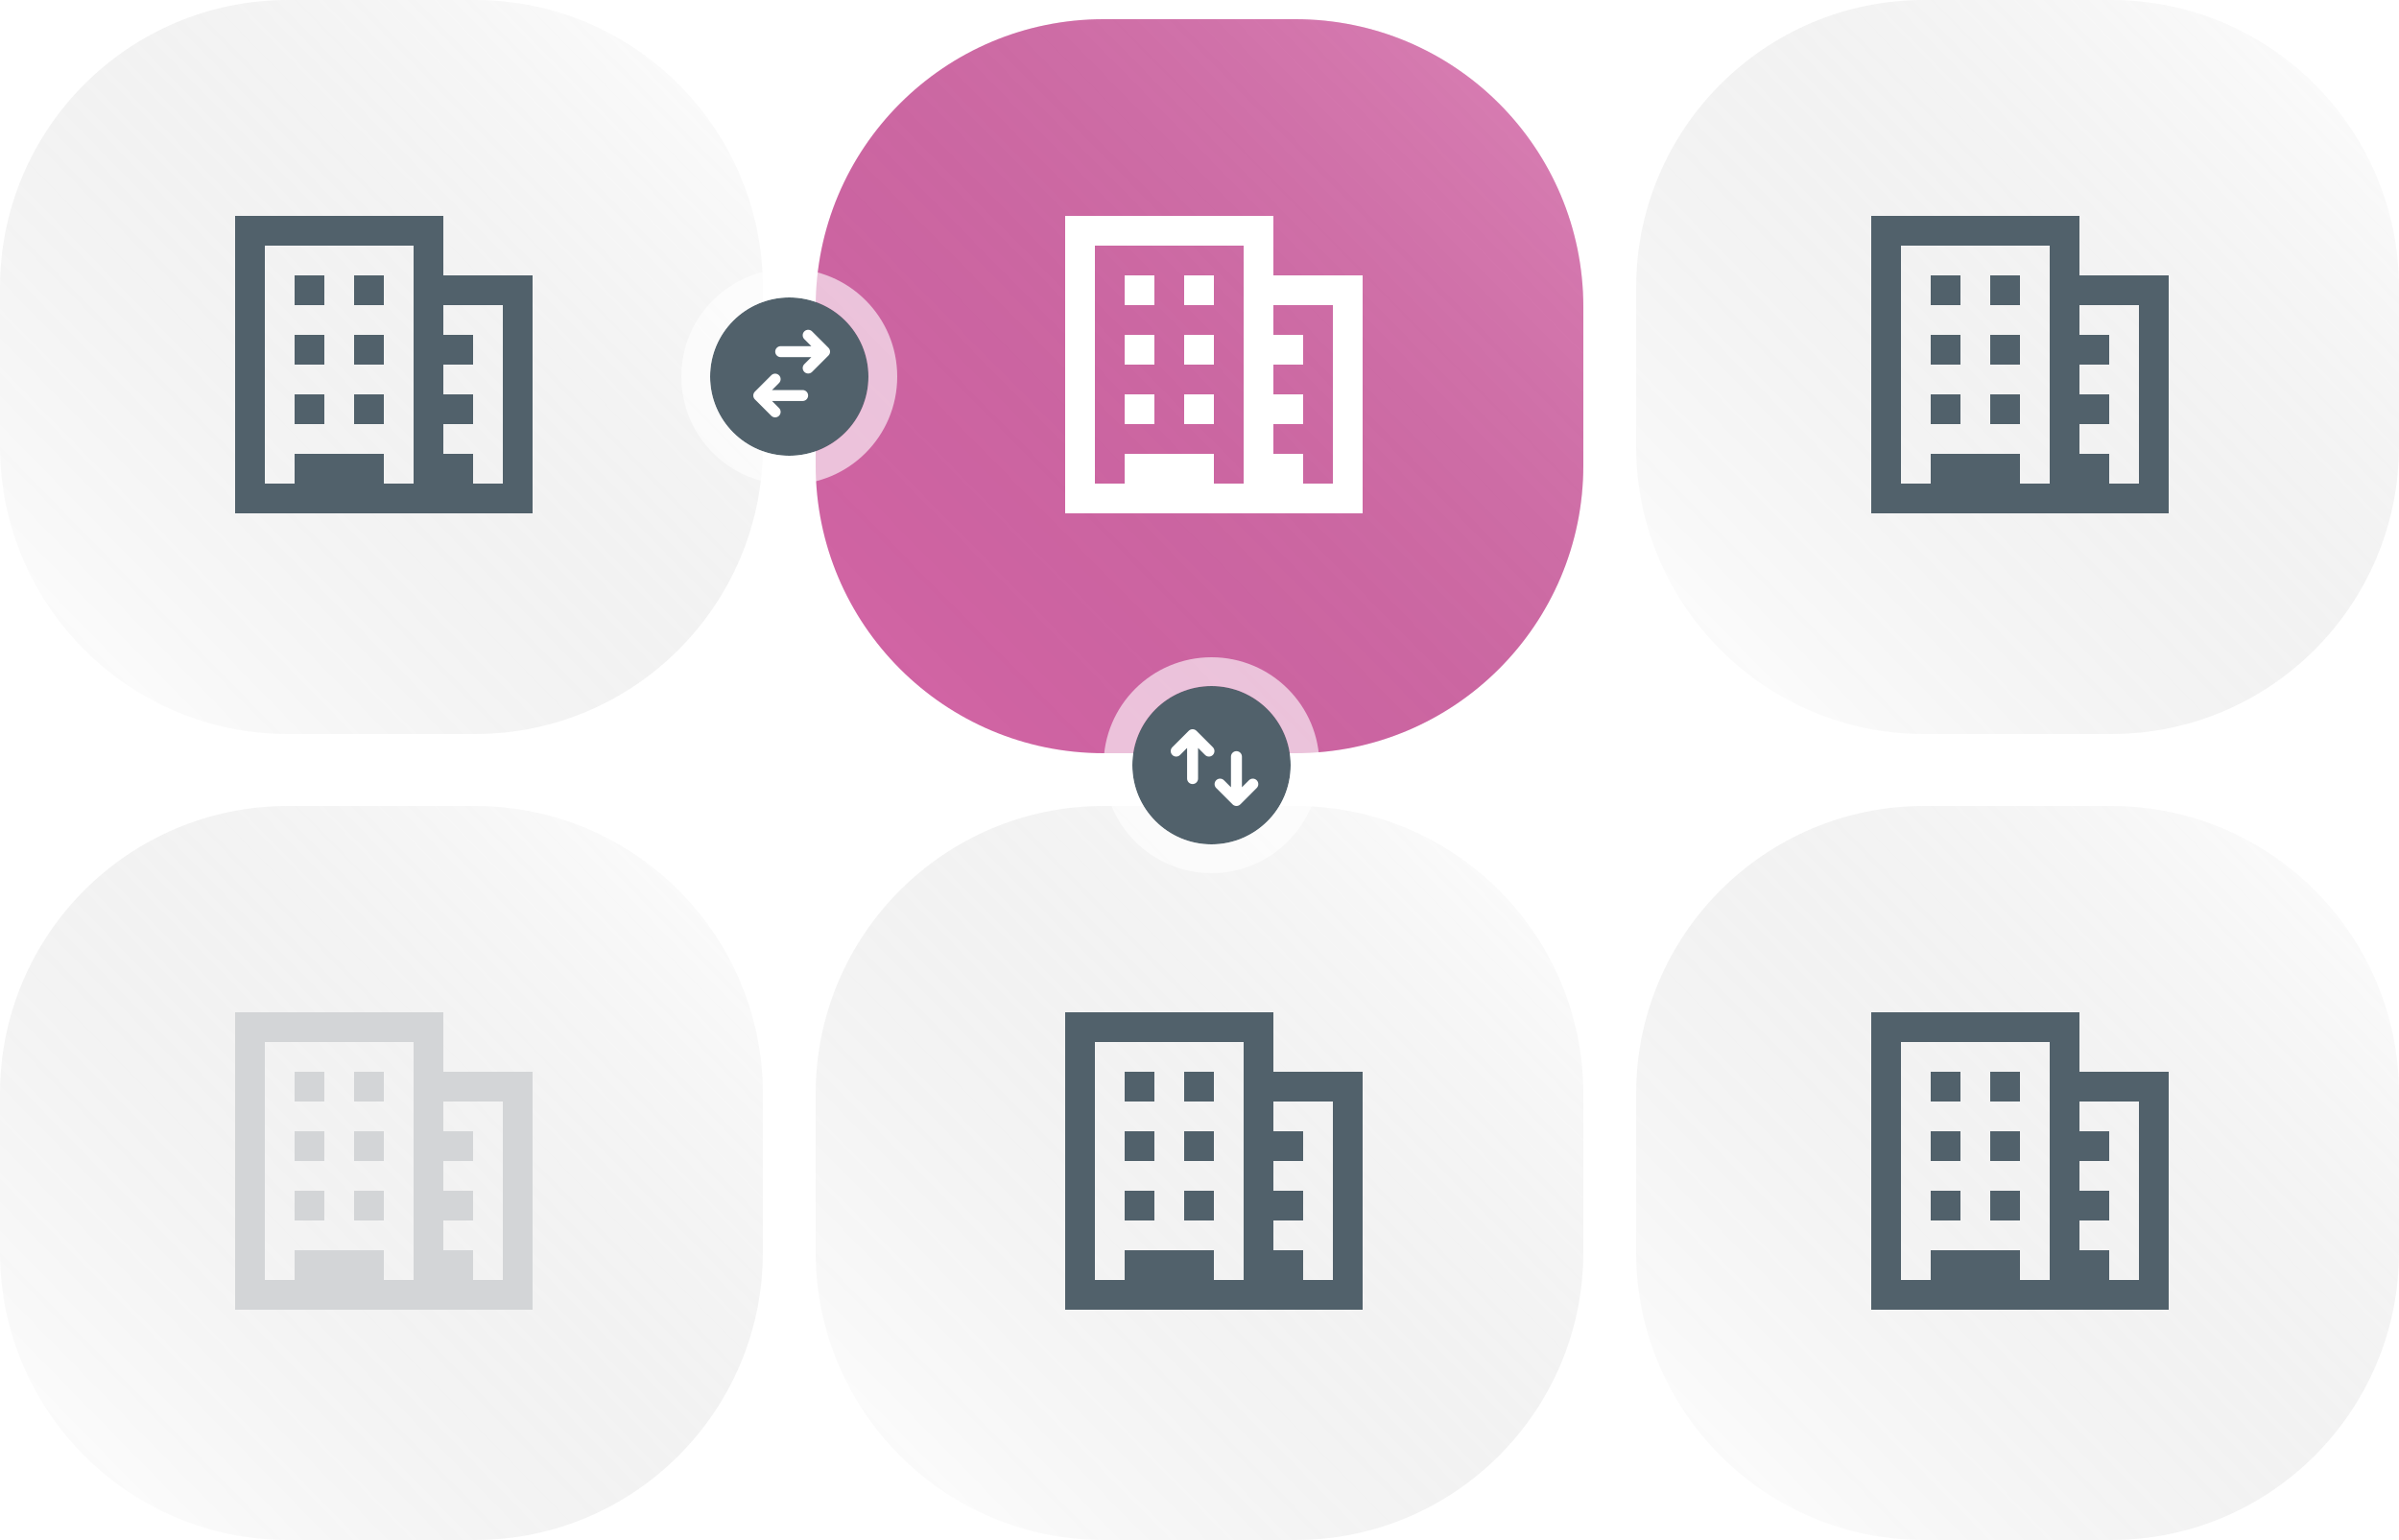 <?xml version="1.0" encoding="UTF-8"?> <svg xmlns="http://www.w3.org/2000/svg" width="500" height="321" viewBox="0 0 500 321" fill="none"><path d="M0 60C0 26.863 26.863 0 60 0H99C132.137 0 159 26.863 159 60V93C159 126.137 132.137 153 99 153H60C26.863 153 0 126.137 0 93V60Z" fill="white"></path><path d="M0 60C0 26.863 26.863 0 60 0H99C132.137 0 159 26.863 159 60V93C159 126.137 132.137 153 99 153H60C26.863 153 0 126.137 0 93V60Z" fill="url(#paint0_linear_2571_3366)" fill-opacity="0.2" style="mix-blend-mode:screen"></path><g filter="url(#filter0_d_2571_3366)"><path d="M170 60C170 26.863 196.863 0 230 0H270C303.137 0 330 26.863 330 60V93C330 126.137 303.137 153 270 153H230C196.863 153 170 126.137 170 93V60Z" fill="#D465A6"></path><path d="M170 60C170 26.863 196.863 0 230 0H270C303.137 0 330 26.863 330 60V93C330 126.137 303.137 153 270 153H230C196.863 153 170 126.137 170 93V60Z" fill="url(#paint1_linear_2571_3366)" fill-opacity="0.2" style="mix-blend-mode:screen"></path></g><path d="M341 60C341 26.863 367.863 0 401 0H440C473.137 0 500 26.863 500 60V93C500 126.137 473.137 153 440 153H401C367.863 153 341 126.137 341 93V60Z" fill="white"></path><path d="M341 60C341 26.863 367.863 0 401 0H440C473.137 0 500 26.863 500 60V93C500 126.137 473.137 153 440 153H401C367.863 153 341 126.137 341 93V60Z" fill="url(#paint2_linear_2571_3366)" fill-opacity="0.2" style="mix-blend-mode:screen"></path><path d="M0 228C0 194.863 26.863 168 60 168H99C132.137 168 159 194.863 159 228V261C159 294.137 132.137 321 99 321H60C26.863 321 0 294.137 0 261V228Z" fill="white"></path><path d="M0 228C0 194.863 26.863 168 60 168H99C132.137 168 159 194.863 159 228V261C159 294.137 132.137 321 99 321H60C26.863 321 0 294.137 0 261V228Z" fill="url(#paint3_linear_2571_3366)" fill-opacity="0.2" style="mix-blend-mode:screen"></path><path d="M170 228C170 194.863 196.863 168 230 168H270C303.137 168 330 194.863 330 228V261C330 294.137 303.137 321 270 321H230C196.863 321 170 294.137 170 261V228Z" fill="white"></path><path d="M170 228C170 194.863 196.863 168 230 168H270C303.137 168 330 194.863 330 228V261C330 294.137 303.137 321 270 321H230C196.863 321 170 294.137 170 261V228Z" fill="url(#paint4_linear_2571_3366)" fill-opacity="0.2" style="mix-blend-mode:screen"></path><path d="M341 228C341 194.863 367.863 168 401 168H440C473.137 168 500 194.863 500 228V261C500 294.137 473.137 321 440 321H401C367.863 321 341 294.137 341 261V228Z" fill="white"></path><path d="M341 228C341 194.863 367.863 168 401 168H440C473.137 168 500 194.863 500 228V261C500 294.137 473.137 321 440 321H401C367.863 321 341 294.137 341 261V228Z" fill="url(#paint5_linear_2571_3366)" fill-opacity="0.2" style="mix-blend-mode:screen"></path><circle cx="164.5" cy="78.5" r="16.5" fill="#51616B"></circle><circle cx="164.5" cy="78.5" r="19.5" stroke="white" stroke-opacity="0.61" stroke-width="6"></circle><path d="M167.286 83.585C167.589 83.585 167.88 83.465 168.094 83.251C168.308 83.036 168.429 82.746 168.429 82.442C168.429 82.139 168.308 81.849 168.094 81.634C167.88 81.42 167.589 81.3 167.286 81.3L160.902 81.3L162.379 79.822C162.588 79.606 162.703 79.318 162.7 79.018C162.698 78.718 162.577 78.432 162.365 78.22C162.154 78.008 161.867 77.888 161.567 77.885C161.268 77.882 160.979 77.998 160.763 78.206L157.335 81.635C157.12 81.849 157 82.139 157 82.442C157 82.746 157.12 83.036 157.335 83.251L160.763 86.679C160.979 86.887 161.268 87.003 161.567 87C161.867 86.997 162.154 86.877 162.365 86.665C162.577 86.453 162.698 86.167 162.7 85.867C162.703 85.567 162.588 85.279 162.379 85.063L160.902 83.585L167.286 83.585Z" fill="white"></path><path d="M162.714 72.156C162.411 72.156 162.12 72.276 161.906 72.491C161.692 72.705 161.571 72.996 161.571 73.299C161.571 73.602 161.692 73.893 161.906 74.107C162.12 74.321 162.411 74.442 162.714 74.442L169.098 74.442L167.621 75.92C167.412 76.135 167.297 76.424 167.3 76.724C167.302 77.023 167.423 77.31 167.635 77.522C167.846 77.734 168.133 77.854 168.433 77.856C168.732 77.859 169.021 77.744 169.237 77.536L172.665 74.107C172.88 73.893 173 73.602 173 73.299C173 72.996 172.88 72.705 172.665 72.491L169.237 69.062C169.021 68.854 168.732 68.739 168.433 68.741C168.133 68.744 167.846 68.864 167.635 69.076C167.423 69.288 167.302 69.575 167.3 69.874C167.297 70.174 167.412 70.463 167.621 70.678L169.098 72.156L162.714 72.156Z" fill="white"></path><circle cx="252.5" cy="159.5" r="16.5" transform="rotate(90 252.5 159.5)" fill="#51616B"></circle><circle cx="252.5" cy="159.5" r="19.5" transform="rotate(90 252.5 159.5)" stroke="white" stroke-opacity="0.61" stroke-width="6"></circle><path d="M247.415 162.286C247.415 162.589 247.535 162.88 247.749 163.094C247.964 163.308 248.254 163.429 248.558 163.429C248.861 163.429 249.151 163.308 249.366 163.094C249.58 162.88 249.7 162.589 249.7 162.286L249.7 155.902L251.178 157.379C251.394 157.588 251.682 157.703 251.982 157.7C252.282 157.698 252.568 157.577 252.78 157.365C252.992 157.154 253.112 156.867 253.115 156.567C253.118 156.268 253.002 155.979 252.794 155.763L249.366 152.335C249.151 152.12 248.861 152 248.558 152C248.254 152 247.964 152.12 247.75 152.335L244.321 155.763C244.113 155.979 243.997 156.268 244 156.567C244.003 156.867 244.123 157.154 244.335 157.365C244.547 157.577 244.833 157.698 245.133 157.7C245.433 157.703 245.721 157.588 245.937 157.379L247.415 155.902L247.415 162.286Z" fill="white"></path><path d="M258.843 157.714C258.843 157.411 258.723 157.12 258.509 156.906C258.294 156.692 258.004 156.571 257.701 156.571C257.397 156.571 257.107 156.692 256.892 156.906C256.678 157.12 256.558 157.411 256.558 157.714V164.098L255.08 162.621C254.864 162.412 254.576 162.297 254.276 162.3C253.976 162.302 253.69 162.423 253.478 162.635C253.266 162.846 253.146 163.133 253.143 163.433C253.141 163.732 253.256 164.021 253.464 164.237L256.893 167.665C257.107 167.88 257.398 168 257.701 168C258.004 168 258.294 167.88 258.509 167.665L261.937 164.237C262.145 164.021 262.261 163.732 262.258 163.433C262.255 163.133 262.135 162.846 261.923 162.635C261.711 162.423 261.425 162.302 261.125 162.3C260.825 162.297 260.537 162.412 260.321 162.621L258.843 164.098V157.714Z" fill="white"></path><path d="M49 45H92.4V57.4H111V107H49V45ZM104.8 63.6H92.4V69.8H98.6V76H92.4V82.2H98.6V88.4H92.4V94.6H98.6V100.8H104.8V63.6ZM86.2 51.2H55.2V100.8H61.4V94.6H80V100.8H86.2V51.2ZM61.4 57.4H67.6V63.6H61.4V57.4ZM80 57.4H73.8V63.6H80V57.4ZM61.4 69.8H67.6V76H61.4V69.8ZM80 69.8H73.8V76H80V69.8ZM61.4 82.2H67.6V88.4H61.4V82.2ZM80 82.2H73.8V88.4H80V82.2Z" fill="#51616B"></path><path d="M222 45H265.4V57.4H284V107H222V45ZM277.8 63.6H265.4V69.8H271.6V76H265.4V82.2H271.6V88.4H265.4V94.6H271.6V100.8H277.8V63.6ZM259.2 51.2H228.2V100.8H234.4V94.6H253V100.8H259.2V51.2ZM234.4 57.4H240.6V63.6H234.4V57.4ZM253 57.4H246.8V63.6H253V57.4ZM234.4 69.8H240.6V76H234.4V69.8ZM253 69.8H246.8V76H253V69.8ZM234.4 82.2H240.6V88.4H234.4V82.2ZM253 82.2H246.8V88.4H253V82.2Z" fill="white"></path><path d="M390 45H433.4V57.4H452V107H390V45ZM445.8 63.6H433.4V69.8H439.6V76H433.4V82.2H439.6V88.4H433.4V94.6H439.6V100.8H445.8V63.6ZM427.2 51.2H396.2V100.8H402.4V94.6H421V100.8H427.2V51.2ZM402.4 57.4H408.6V63.6H402.4V57.4ZM421 57.4H414.8V63.6H421V57.4ZM402.4 69.8H408.6V76H402.4V69.8ZM421 69.8H414.8V76H421V69.8ZM402.4 82.2H408.6V88.4H402.4V82.2ZM421 82.2H414.8V88.4H421V82.2Z" fill="#51616B"></path><path d="M49 211H92.4V223.4H111V273H49V211ZM104.8 229.6H92.4V235.8H98.6V242H92.4V248.2H98.6V254.4H92.4V260.6H98.6V266.8H104.8V229.6ZM86.2 217.2H55.2V266.8H61.4V260.6H80V266.8H86.2V217.2ZM61.4 223.4H67.6V229.6H61.4V223.4ZM80 223.4H73.8V229.6H80V223.4ZM61.4 235.8H67.6V242H61.4V235.8ZM80 235.8H73.8V242H80V235.8ZM61.4 248.2H67.6V254.4H61.4V248.2ZM80 248.2H73.8V254.4H80V248.2Z" fill="#D3D5D7"></path><path d="M222 211H265.4V223.4H284V273H222V211ZM277.8 229.6H265.4V235.8H271.6V242H265.4V248.2H271.6V254.4H265.4V260.6H271.6V266.8H277.8V229.6ZM259.2 217.2H228.2V266.8H234.4V260.6H253V266.8H259.2V217.2ZM234.4 223.4H240.6V229.6H234.4V223.4ZM253 223.4H246.8V229.6H253V223.4ZM234.4 235.8H240.6V242H234.4V235.8ZM253 235.8H246.8V242H253V235.8ZM234.4 248.2H240.6V254.4H234.4V248.2ZM253 248.2H246.8V254.4H253V248.2Z" fill="#51616B"></path><path d="M390 211H433.4V223.4H452V273H390V211ZM445.8 229.6H433.4V235.8H439.6V242H433.4V248.2H439.6V254.4H433.4V260.6H439.6V266.8H445.8V229.6ZM427.2 217.2H396.2V266.8H402.4V260.6H421V266.8H427.2V217.2ZM402.4 223.4H408.6V229.6H402.4V223.4ZM421 223.4H414.8V229.6H421V223.4ZM402.4 235.8H408.6V242H402.4V235.8ZM421 235.8H414.8V242H421V235.8ZM402.4 248.2H408.6V254.4H402.4V248.2ZM421 248.2H414.8V254.4H421V248.2Z" fill="#51616B"></path><defs><filter id="filter0_d_2571_3366" x="167" y="0" width="166" height="160" filterUnits="userSpaceOnUse" color-interpolation-filters="sRGB"><feFlood flood-opacity="0" result="BackgroundImageFix"></feFlood><feColorMatrix in="SourceAlpha" type="matrix" values="0 0 0 0 0 0 0 0 0 0 0 0 0 0 0 0 0 0 127 0" result="hardAlpha"></feColorMatrix><feMorphology radius="2" operator="erode" in="SourceAlpha" result="effect1_dropShadow_2571_3366"></feMorphology><feOffset dy="4"></feOffset><feGaussianBlur stdDeviation="2.5"></feGaussianBlur><feComposite in2="hardAlpha" operator="out"></feComposite><feColorMatrix type="matrix" values="0 0 0 0 0.318 0 0 0 0 0.38 0 0 0 0 0.42 0 0 0 0.15 0"></feColorMatrix><feBlend mode="normal" in2="BackgroundImageFix" result="effect1_dropShadow_2571_3366"></feBlend><feBlend mode="normal" in="SourceGraphic" in2="effect1_dropShadow_2571_3366" result="shape"></feBlend></filter><linearGradient id="paint0_linear_2571_3366" x1="159" y1="0" x2="4.87" y2="150.965" gradientUnits="userSpaceOnUse"><stop stop-color="white"></stop><stop offset="1" stop-opacity="0"></stop></linearGradient><linearGradient id="paint1_linear_2571_3366" x1="330" y1="0" x2="175.853" y2="151.931" gradientUnits="userSpaceOnUse"><stop stop-color="white"></stop><stop offset="1" stop-opacity="0"></stop></linearGradient><linearGradient id="paint2_linear_2571_3366" x1="500" y1="0" x2="345.87" y2="150.965" gradientUnits="userSpaceOnUse"><stop stop-color="white"></stop><stop offset="1" stop-opacity="0"></stop></linearGradient><linearGradient id="paint3_linear_2571_3366" x1="159" y1="168" x2="4.87" y2="318.965" gradientUnits="userSpaceOnUse"><stop stop-color="white"></stop><stop offset="1" stop-opacity="0"></stop></linearGradient><linearGradient id="paint4_linear_2571_3366" x1="330" y1="168" x2="175.853" y2="319.931" gradientUnits="userSpaceOnUse"><stop stop-color="white"></stop><stop offset="1" stop-opacity="0"></stop></linearGradient><linearGradient id="paint5_linear_2571_3366" x1="500" y1="168" x2="345.87" y2="318.965" gradientUnits="userSpaceOnUse"><stop stop-color="white"></stop><stop offset="1" stop-opacity="0"></stop></linearGradient></defs></svg> 